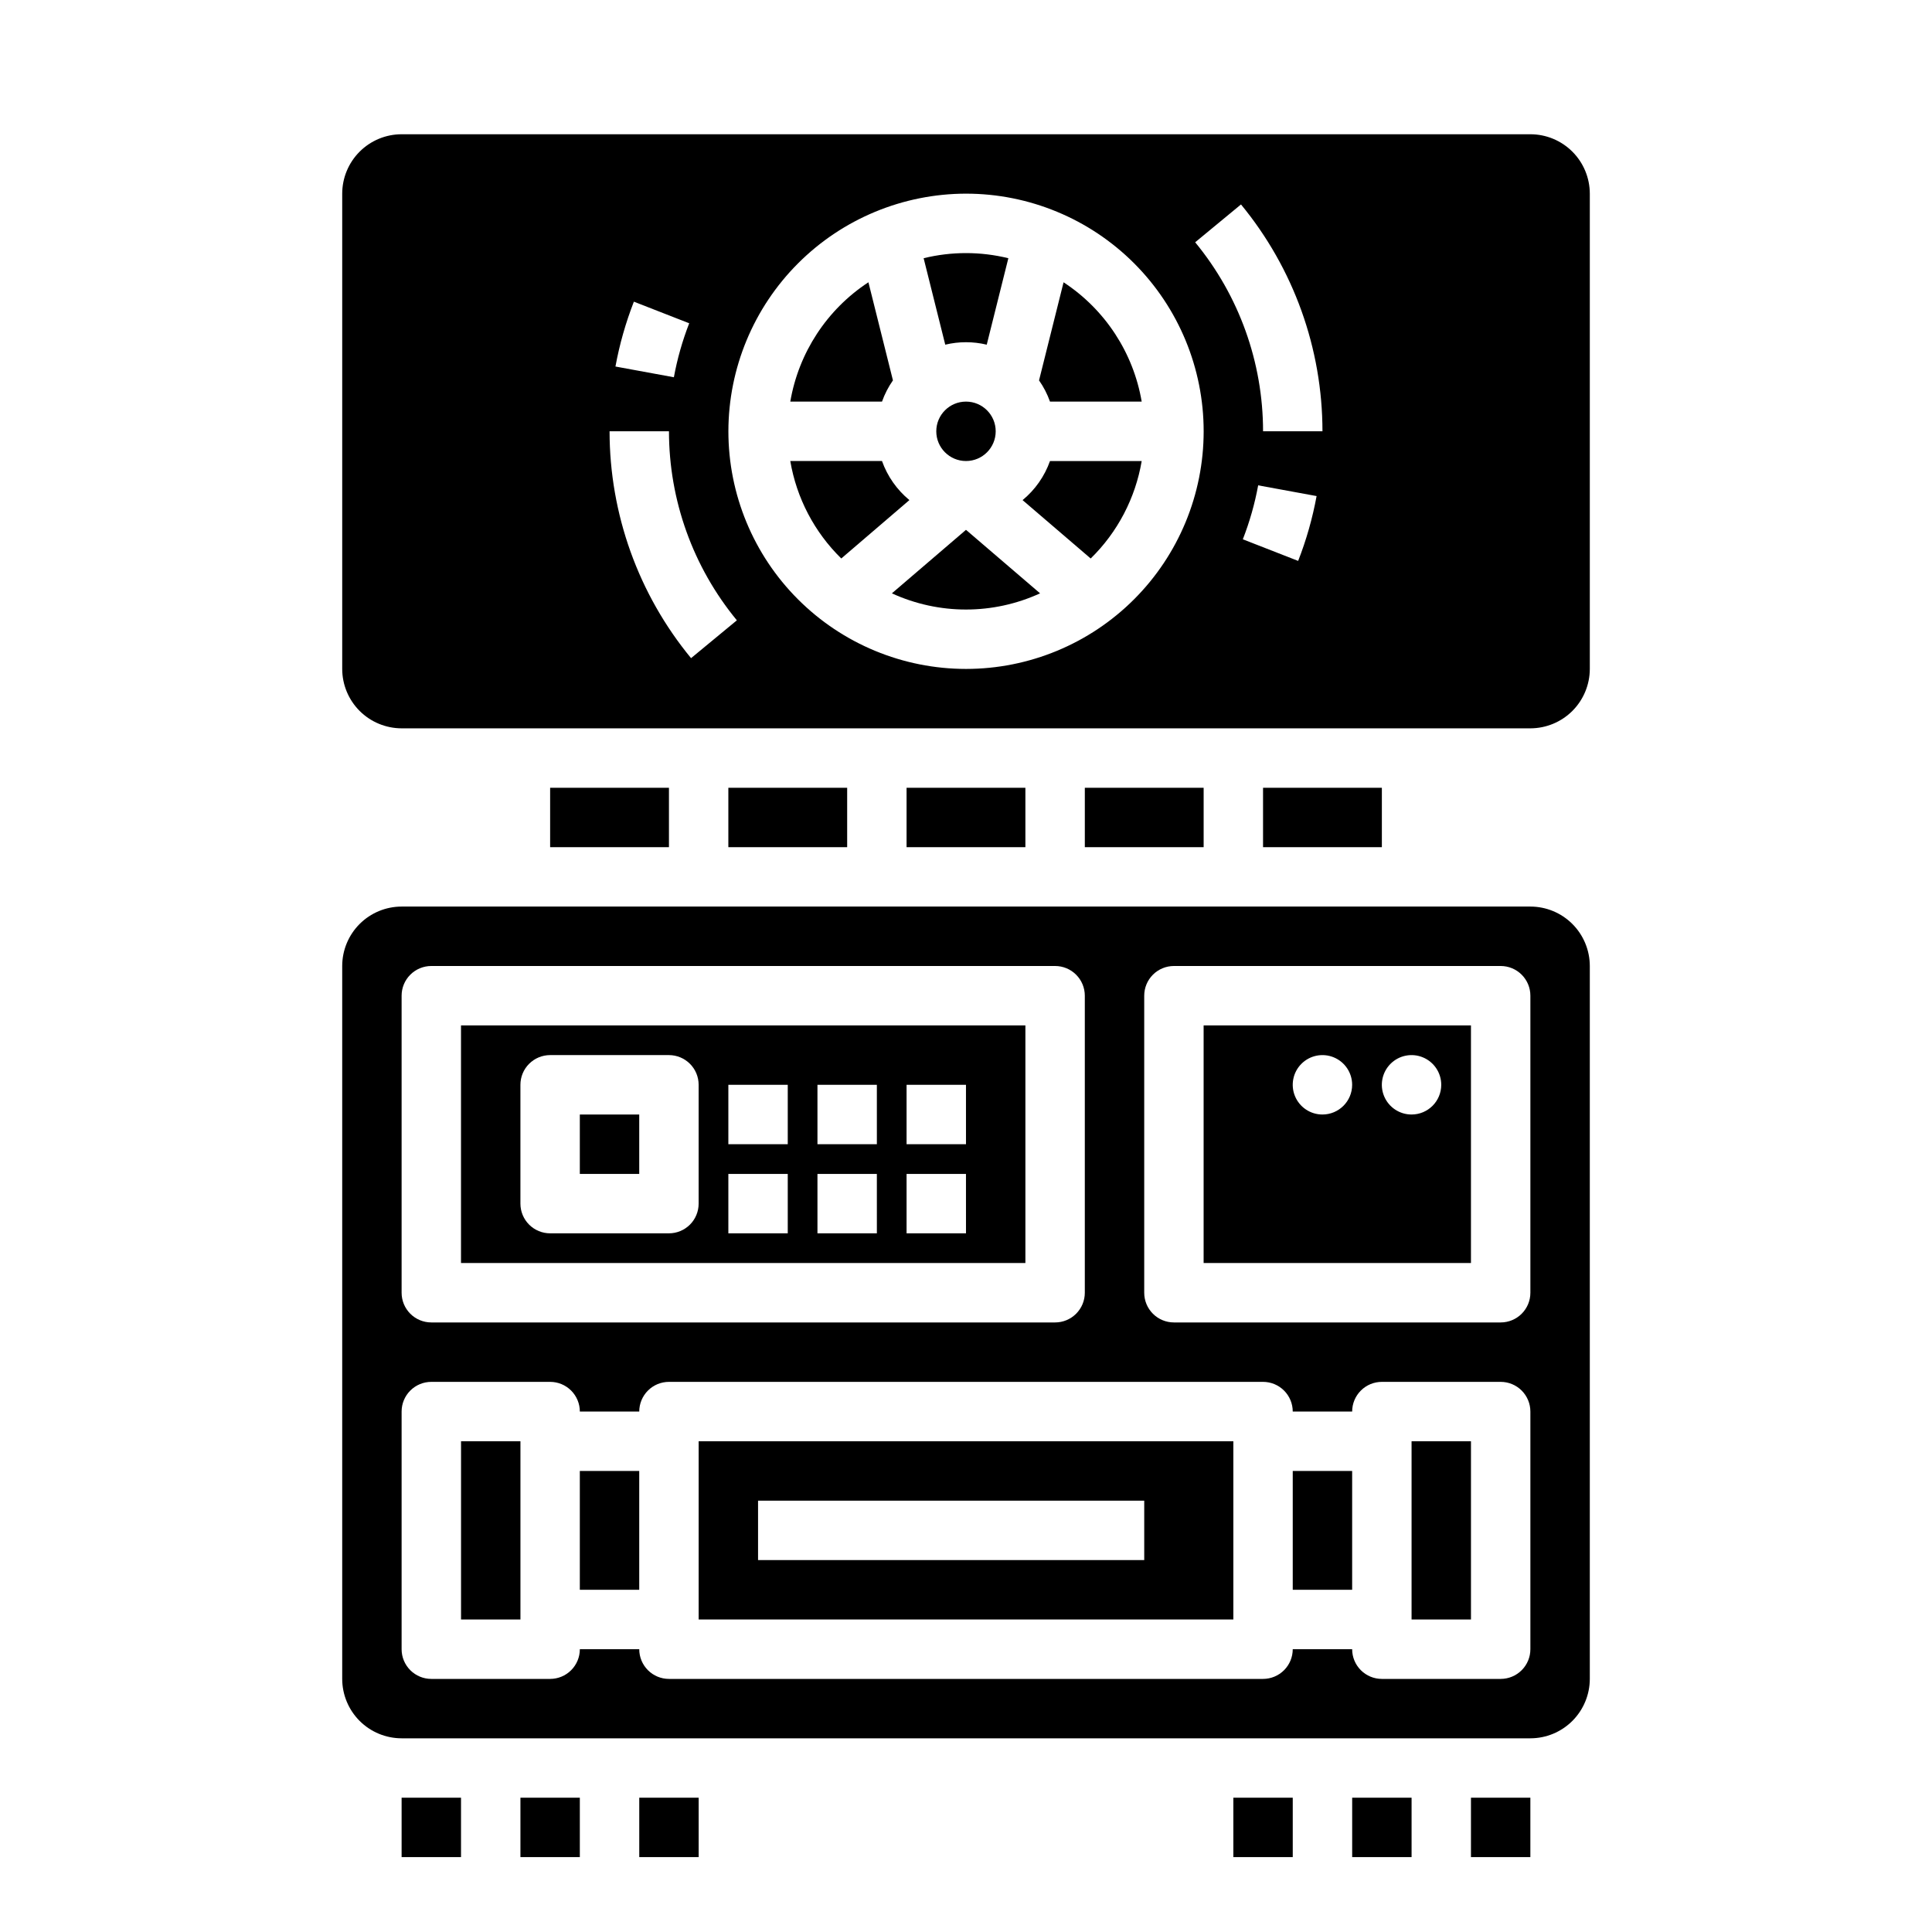 <?xml version="1.0" encoding="UTF-8"?>
<!-- Uploaded to: SVG Repo, www.svgrepo.com, Generator: SVG Repo Mixer Tools -->
<svg fill="#000000" width="800px" height="800px" version="1.1" viewBox="144 144 512 512" xmlns="http://www.w3.org/2000/svg">
 <g>
  <path d="m313.41 620.41h15.742v15.742h-15.742z"/>
  <path d="m281.92 620.41h15.742v15.742h-15.742z"/>
  <path d="m470.85 620.41h15.742v15.742h-15.742z"/>
  <path d="m502.34 620.41h15.742v15.742h-15.742z"/>
  <path d="m533.82 620.41h15.742v15.742h-15.742z"/>
  <path d="m250.43 620.41h15.742v15.742h-15.742z"/>
  <path d="m380.36 301.24c12.465 5.723 26.805 5.723 39.27 0l-19.633-16.828z"/>
  <path d="m446.56 266.18h-24.301c-1.441 4.047-3.949 7.625-7.266 10.355l18.051 15.473c7.121-6.965 11.852-16.008 13.516-25.828z"/>
  <path d="m400 234.69c1.852 0 3.695 0.219 5.496 0.652l5.727-22.91c-7.371-1.812-15.074-1.812-22.449 0l5.727 22.91c1.801-0.434 3.644-0.652 5.5-0.652z"/>
  <path d="m446.56 250.43c-2.207-12.961-9.711-24.414-20.703-31.621l-6.5 25.996c1.215 1.734 2.191 3.629 2.902 5.625z"/>
  <path d="m407.87 258.3c0 4.348-3.523 7.875-7.871 7.875s-7.875-3.527-7.875-7.875c0-4.348 3.527-7.871 7.875-7.871s7.871 3.523 7.871 7.871"/>
  <path d="m337.02 352.77h31.488v15.742h-31.488z"/>
  <path d="m533.82 415.74h-70.848v62.977h70.848zm-39.359 23.617h-0.004c-3.184 0-6.051-1.918-7.269-4.859s-0.547-6.328 1.703-8.578c2.254-2.254 5.641-2.926 8.582-1.707 2.941 1.219 4.859 4.086 4.859 7.273 0 4.348-3.527 7.871-7.875 7.871zm23.617 0h-0.004c-3.184 0-6.055-1.918-7.273-4.859s-0.543-6.328 1.707-8.578c2.254-2.254 5.637-2.926 8.578-1.707s4.859 4.086 4.859 7.273c0 4.348-3.523 7.871-7.871 7.871z"/>
  <path d="m478.72 352.77h31.488v15.742h-31.488z"/>
  <path d="m289.79 352.77h31.488v15.742h-31.488z"/>
  <path d="m250.43 604.67h299.14c4.176-0.004 8.176-1.664 11.129-4.617 2.949-2.953 4.609-6.953 4.617-11.129v-188.93c-0.008-4.176-1.668-8.176-4.617-11.129-2.953-2.953-6.953-4.613-11.129-4.617h-299.14c-4.172 0.004-8.176 1.664-11.129 4.617-2.949 2.953-4.609 6.953-4.613 11.129v188.93c0.004 4.176 1.664 8.176 4.613 11.129 2.953 2.953 6.957 4.613 11.129 4.617zm196.8-196.8c0-2.09 0.828-4.09 2.305-5.566 1.477-1.477 3.481-2.305 5.566-2.305h86.594c2.086 0 4.09 0.828 5.566 2.305 1.477 1.477 2.305 3.477 2.305 5.566v78.719c0 2.09-0.828 4.09-2.305 5.566-1.477 1.477-3.481 2.305-5.566 2.305h-86.594c-2.086 0-4.09-0.828-5.566-2.305-1.477-1.477-2.305-3.477-2.305-5.566zm-196.8 0c0-2.09 0.828-4.09 2.305-5.566 1.477-1.477 3.481-2.305 5.566-2.305h165.31c2.09 0 4.09 0.828 5.566 2.305 1.477 1.477 2.309 3.477 2.309 5.566v78.719c0 2.09-0.832 4.09-2.309 5.566-1.477 1.477-3.477 2.305-5.566 2.305h-165.31c-2.086 0-4.09-0.828-5.566-2.305s-2.305-3.477-2.305-5.566zm0 110.21c0-2.086 0.828-4.09 2.305-5.566 1.477-1.477 3.481-2.305 5.566-2.305h31.488c2.09 0 4.09 0.828 5.566 2.305 1.477 1.477 2.309 3.481 2.309 5.566h15.742c0-2.086 0.828-4.09 2.305-5.566 1.477-1.477 3.481-2.305 5.566-2.305h157.44c2.086 0 4.09 0.828 5.566 2.305 1.477 1.477 2.305 3.481 2.305 5.566h15.746c0-2.086 0.828-4.09 2.305-5.566 1.477-1.477 3.477-2.305 5.566-2.305h31.488c2.086 0 4.09 0.828 5.566 2.305 1.477 1.477 2.305 3.481 2.305 5.566v62.977c0 2.09-0.828 4.09-2.305 5.566-1.477 1.477-3.481 2.305-5.566 2.305h-31.488c-2.09 0-4.09-0.828-5.566-2.305-1.477-1.477-2.305-3.477-2.305-5.566h-15.746c0 2.09-0.828 4.09-2.305 5.566-1.477 1.477-3.481 2.305-5.566 2.305h-157.44c-2.086 0-4.09-0.828-5.566-2.305-1.477-1.477-2.305-3.477-2.305-5.566h-15.742c0 2.09-0.832 4.09-2.309 5.566-1.477 1.477-3.477 2.305-5.566 2.305h-31.488c-2.086 0-4.09-0.828-5.566-2.305-1.477-1.477-2.305-3.477-2.305-5.566z"/>
  <path d="m384.25 352.77h31.488v15.742h-31.488z"/>
  <path d="m380.64 244.8-6.5-25.996c-10.992 7.207-18.492 18.664-20.703 31.621h24.305c0.707-1.996 1.684-3.891 2.898-5.625z"/>
  <path d="m297.66 533.82h15.742v31.488h-15.742z"/>
  <path d="m486.59 533.82h15.742v31.488h-15.742z"/>
  <path d="m518.08 525.95h15.742v47.23h-15.742z"/>
  <path d="m266.18 525.95h15.742v47.23h-15.742z"/>
  <path d="m415.74 415.74h-149.57v62.977h149.57zm-86.594 47.23v0.004c0 2.086-0.828 4.09-2.305 5.566-1.477 1.473-3.477 2.305-5.566 2.305h-31.488c-2.086 0-4.09-0.832-5.566-2.305-1.477-1.477-2.305-3.481-2.305-5.566v-31.488c0-2.09 0.828-4.094 2.305-5.566 1.477-1.477 3.481-2.309 5.566-2.309h31.488c2.09 0 4.09 0.832 5.566 2.309 1.477 1.473 2.305 3.477 2.305 5.566zm23.617 7.871-15.742 0.004v-15.746h15.742zm0-23.617-15.742 0.004v-15.742h15.742zm23.617 23.617-15.746 0.004v-15.746h15.742zm0-23.617-15.746 0.004v-15.742h15.742zm23.617 23.617-15.746 0.004v-15.746h15.742zm0-23.617-15.746 0.004v-15.742h15.742z"/>
  <path d="m470.85 525.95h-141.7v47.23l141.7 0.004zm-23.617 31.488h-102.34v-15.742h102.34z"/>
  <path d="m385 276.53c-3.312-2.731-5.824-6.309-7.262-10.355h-24.305c1.664 9.82 6.398 18.863 13.516 25.828z"/>
  <path d="m431.49 352.77h31.488v15.742h-31.488z"/>
  <path d="m297.66 439.36h15.742v15.742h-15.742z"/>
  <path d="m234.69 195.32v125.95c0.004 4.176 1.664 8.176 4.613 11.129 2.953 2.949 6.957 4.609 11.129 4.617h299.14c4.176-0.008 8.176-1.668 11.129-4.617 2.949-2.953 4.609-6.953 4.617-11.129v-125.95c-0.008-4.172-1.668-8.176-4.617-11.125-2.953-2.953-6.953-4.613-11.129-4.617h-299.14c-4.172 0.004-8.176 1.664-11.129 4.617-2.949 2.949-4.609 6.953-4.613 11.125zm253.34 97.328-14.664-5.727h-0.004c1.805-4.629 3.168-9.418 4.066-14.301l15.484 2.844c-1.082 5.871-2.715 11.625-4.887 17.184zm-15.152-94.469h-0.004c13.949 16.93 21.586 38.184 21.594 60.117h-15.742c-0.008-18.277-6.367-35.984-17.992-50.09zm-72.871-2.859c16.699 0 32.719 6.637 44.531 18.445 11.809 11.812 18.445 27.832 18.445 44.531 0 16.703-6.637 32.723-18.445 44.531-11.812 11.812-27.832 18.445-44.531 18.445-16.703 0-32.723-6.633-44.531-18.445-11.812-11.809-18.445-27.828-18.445-44.531 0.02-16.695 6.66-32.703 18.465-44.508 11.805-11.809 27.812-18.449 44.512-18.469zm-88.023 28.625 14.664 5.727c-1.805 4.629-3.164 9.418-4.062 14.305l-15.484-2.844c1.078-5.871 2.715-11.625 4.883-17.188zm9.301 34.352c0.008 18.277 6.367 35.984 17.992 50.094l-12.141 10.027v-0.004c-13.949-16.93-21.582-38.18-21.594-60.117z"/>
 </g>
</svg>